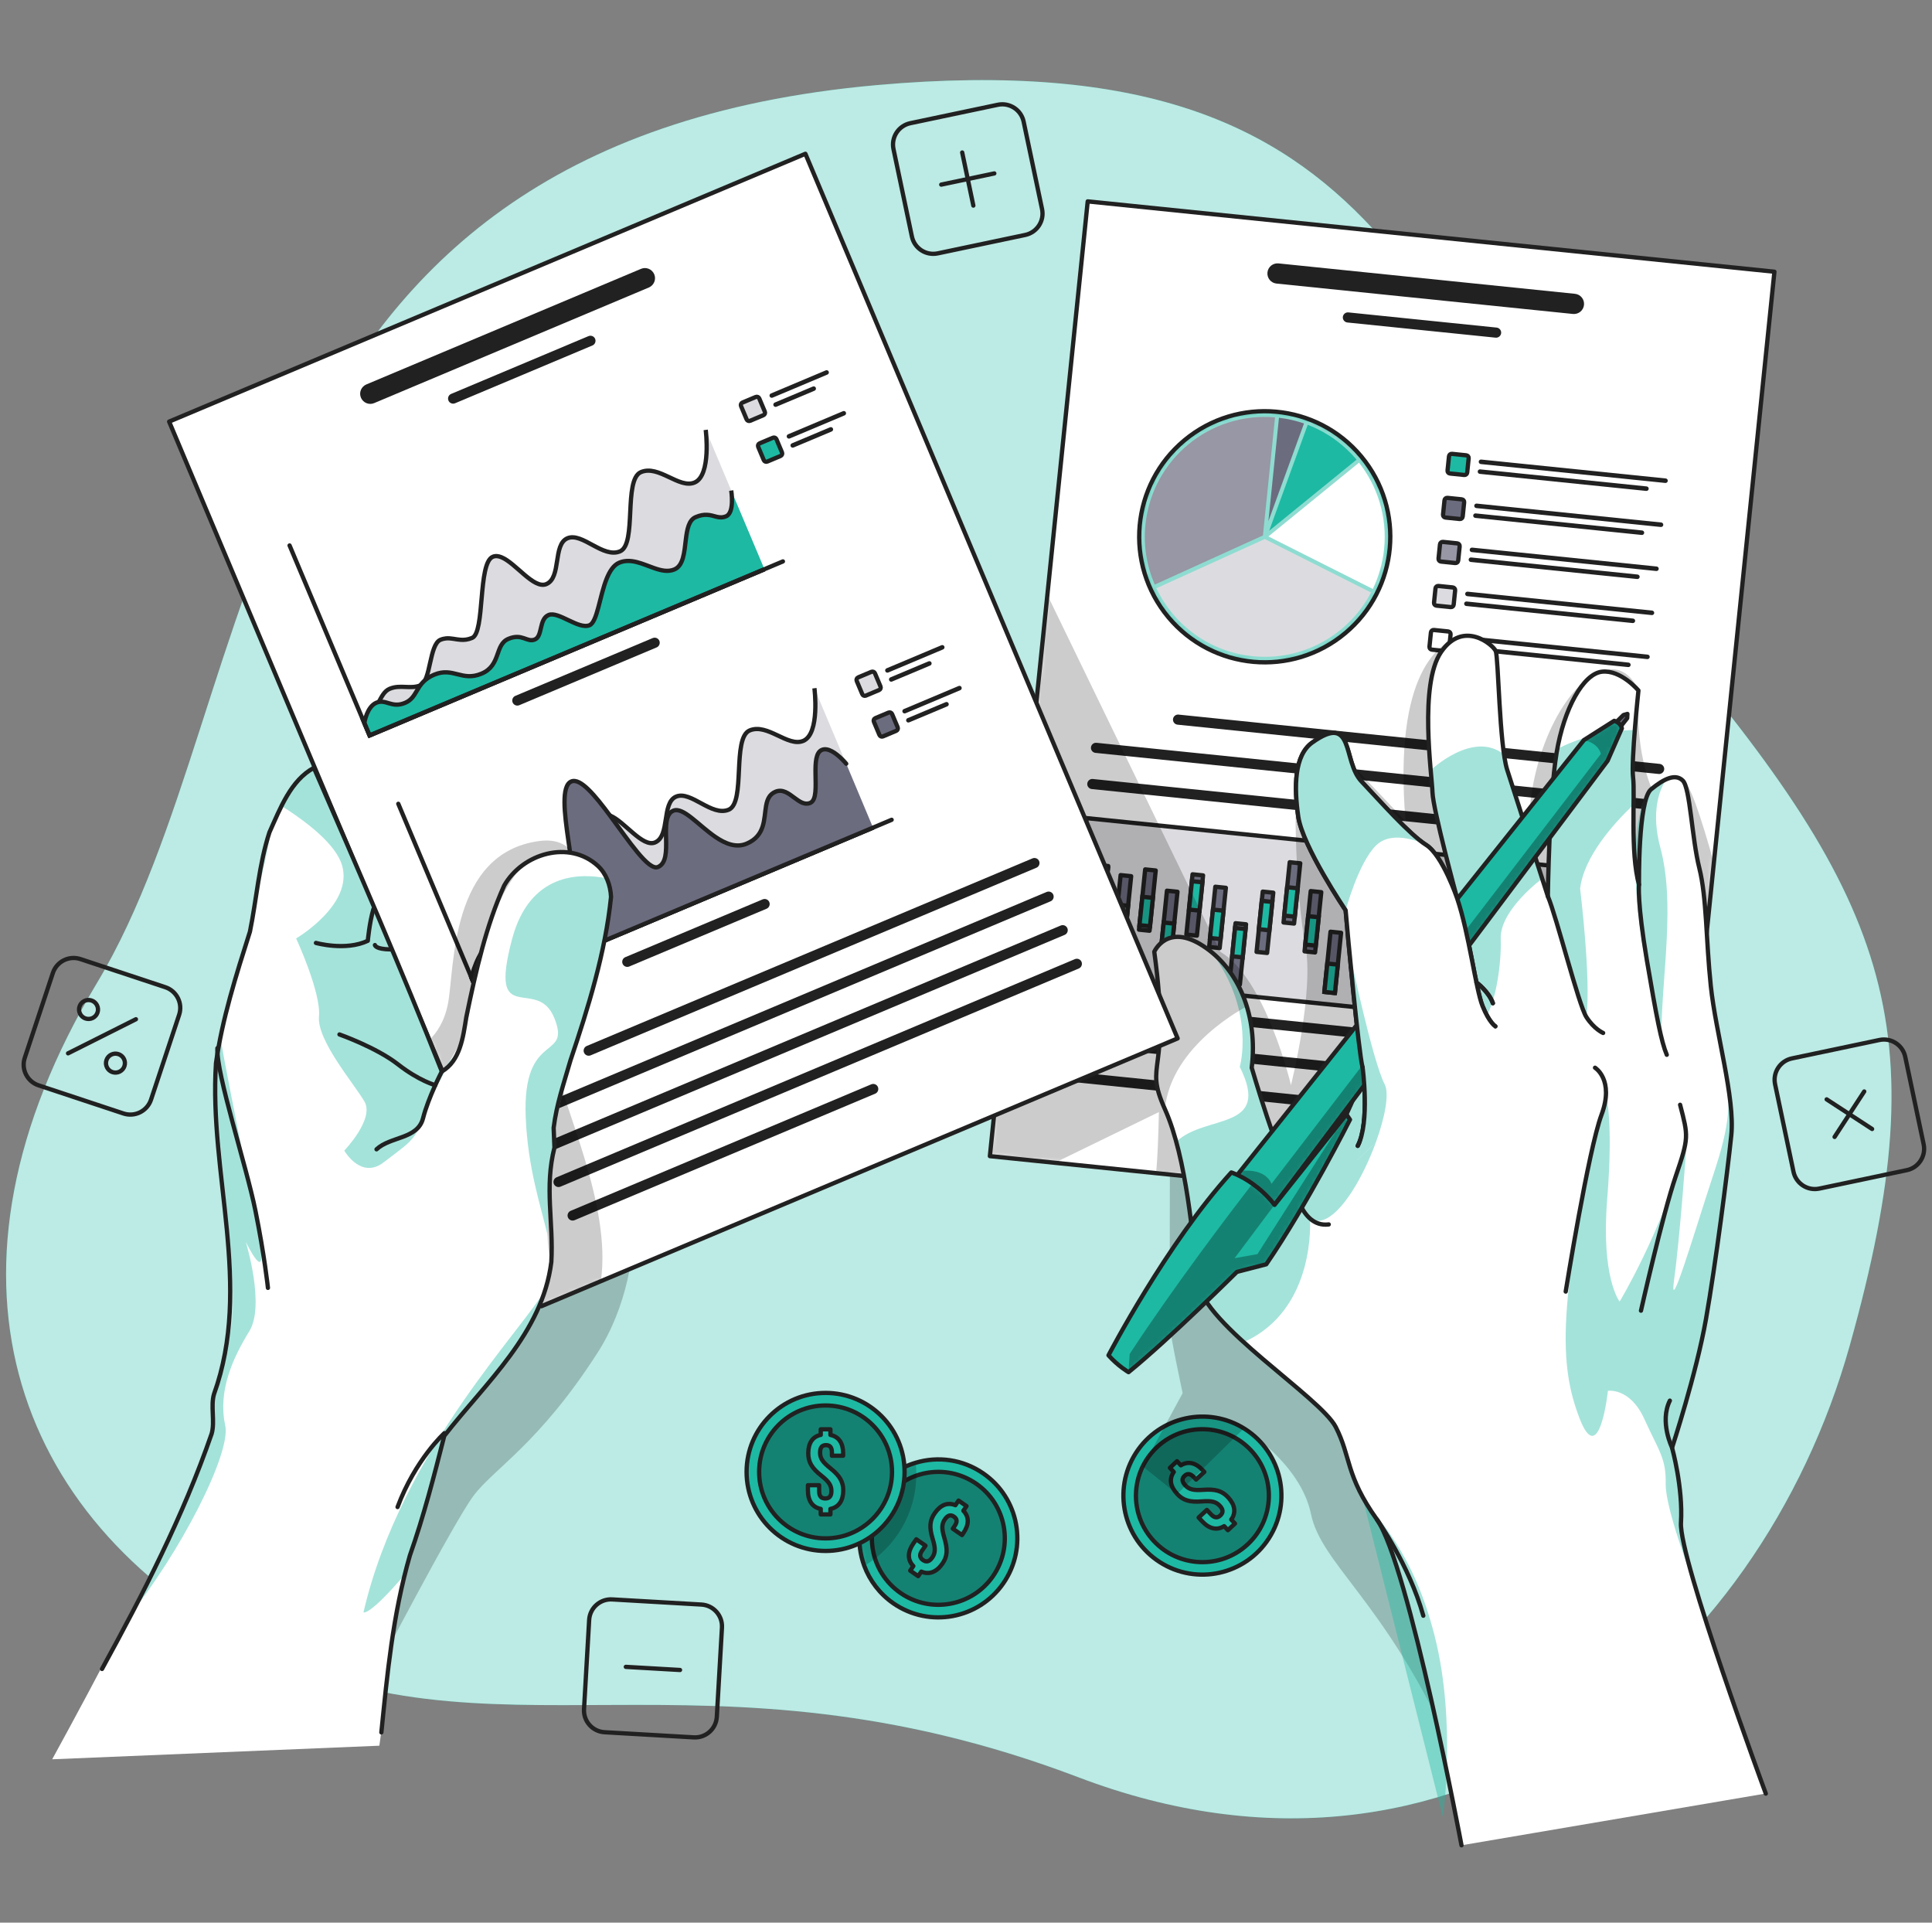 <svg width="400" height="398" viewBox="0 0 400 398" fill="none" xmlns="http://www.w3.org/2000/svg">
<rect x="0" y="0" width="400" height="398" fill="#808080" stroke="none"/>
<path d="M181.585 17.61C291.669 7.803 291.846 69.909 341.448 127.774C391.05 185.638 401.664 211.863 382.965 278.567C364.265 345.262 301.262 397.552 223.314 367.928C145.366 338.304 100.717 366.757 51.55 340.443C2.392 314.129 -15.864 263.302 20.124 203.405C56.111 143.5 45.852 29.697 181.585 17.61Z" fill="#1DB9A3"/>
<path opacity="0.7" d="M181.585 17.61C291.669 7.803 291.846 69.909 341.448 127.774C391.05 185.638 401.664 211.863 382.965 278.567C364.265 345.262 301.262 397.552 223.314 367.928C145.366 338.304 100.717 366.757 51.55 340.443C2.392 314.129 -15.864 263.302 20.124 203.405C56.111 143.5 45.852 29.697 181.585 17.61Z" fill="white"/>
<path d="M206.582 21.69L188.475 25.502C186.034 26.016 184.471 28.412 184.985 30.854L188.798 48.961C189.312 51.402 191.708 52.964 194.149 52.45L212.256 48.638C214.697 48.124 216.26 45.728 215.746 43.287L211.933 25.18C211.419 22.738 209.024 21.176 206.582 21.69Z" stroke="#212121" stroke-width="0.887" stroke-linecap="round" stroke-linejoin="round"/>
<path d="M199.213 31.57L201.52 42.557" stroke="#212121" stroke-width="0.887" stroke-linecap="round" stroke-linejoin="round"/>
<path d="M205.862 35.901L194.875 38.217" stroke="#212121" stroke-width="0.887" stroke-linecap="round" stroke-linejoin="round"/>
<path d="M389.108 215.289L371 219.102C368.559 219.616 366.997 222.011 367.511 224.453L371.323 242.56C371.837 245.001 374.233 246.563 376.674 246.049L394.782 242.237C397.223 241.723 398.785 239.327 398.271 236.886L394.459 218.779C393.945 216.337 391.549 214.775 389.108 215.289Z" stroke="#212121" stroke-width="0.887" stroke-linecap="round" stroke-linejoin="round"/>
<path d="M385.967 225.948L379.834 235.355" stroke="#212121" stroke-width="0.887" stroke-linecap="round" stroke-linejoin="round"/>
<path d="M387.599 233.713L378.191 227.58" stroke="#212121" stroke-width="0.887" stroke-linecap="round" stroke-linejoin="round"/>
<path d="M145.224 332.16L126.75 331.095C124.259 330.951 122.124 332.854 121.98 335.345L120.915 353.818C120.771 356.309 122.674 358.444 125.165 358.588L143.638 359.653C146.129 359.797 148.265 357.894 148.408 355.403L149.473 336.93C149.617 334.439 147.714 332.304 145.224 332.16Z" stroke="#212121" stroke-width="0.887" stroke-linecap="round" stroke-linejoin="round"/>
<path d="M140.79 345.705L129.572 345.058" stroke="#212121" stroke-width="0.887" stroke-linecap="round" stroke-linejoin="round"/>
<path d="M34.222 204.36L16.657 198.541C14.289 197.756 11.733 199.04 10.948 201.408L5.129 218.973C4.345 221.342 5.628 223.898 7.997 224.682L25.562 230.502C27.93 231.286 30.486 230.002 31.271 227.634L37.09 210.069C37.875 207.701 36.591 205.145 34.222 204.36Z" stroke="#212121" stroke-width="0.887" stroke-linecap="round" stroke-linejoin="round"/>
<path d="M28.141 210.993L14.092 218.049" stroke="#212121" stroke-width="0.887" stroke-linecap="round" stroke-linejoin="round"/>
<path d="M20.081 208.091C20.569 209.059 20.179 210.239 19.211 210.727C18.244 211.215 17.064 210.825 16.576 209.857C16.087 208.89 16.478 207.71 17.445 207.222C18.413 206.733 19.593 207.124 20.081 208.091Z" stroke="#212121" stroke-width="0.887" stroke-linecap="round" stroke-linejoin="round"/>
<path d="M25.655 219.194C26.143 220.161 25.753 221.342 24.786 221.83C23.818 222.318 22.638 221.927 22.15 220.96C21.662 219.993 22.052 218.812 23.02 218.324C23.987 217.836 25.167 218.227 25.655 219.194Z" stroke="#212121" stroke-width="0.887" stroke-linecap="round" stroke-linejoin="round"/>
<path d="M207.723 327.76C202.593 335.189 192.404 337.043 184.976 331.914C182.11 329.926 180.077 327.192 178.941 324.157C177.157 319.32 177.672 313.72 180.823 309.159C183.024 305.981 186.148 303.825 189.582 302.804C194.179 301.42 199.327 302.076 203.578 305.014C211.006 310.144 212.861 320.332 207.723 327.76Z" fill="#1DB9A3"/>
<mask id="mask0_39_14242" style="mask-type:luminance" maskUnits="userSpaceOnUse" x="177" y="302" width="34" height="33">
<path d="M207.723 327.76C202.593 335.189 192.404 337.043 184.976 331.914C182.11 329.926 180.077 327.192 178.941 324.157C177.157 319.32 177.672 313.72 180.823 309.159C183.024 305.981 186.148 303.825 189.582 302.804C194.179 301.42 199.327 302.076 203.578 305.014C211.006 310.144 212.861 320.332 207.723 327.76Z" fill="white"/>
</mask>
<g mask="url(#mask0_39_14242)">
<path opacity="0.3" d="M205.593 326.279C201.271 332.526 192.707 334.088 186.45 329.766C180.193 325.444 178.64 316.88 182.962 310.623C187.284 304.375 195.848 302.813 202.105 307.135C208.353 311.457 209.915 320.022 205.593 326.279Z" fill="black"/>
<path d="M205.593 326.279C201.271 332.526 192.707 334.088 186.45 329.766C180.193 325.444 178.64 316.88 182.962 310.623C187.284 304.375 195.848 302.813 202.105 307.135C208.353 311.457 209.915 320.022 205.593 326.279Z" stroke="#212121" stroke-width="0.887" stroke-linecap="round" stroke-linejoin="round"/>
<path d="M197.802 311.59L198.459 310.632L200.11 311.777L199.453 312.735C200.686 314.022 200.651 315.628 199.453 317.368L199.178 317.776L197.27 316.454L197.633 315.921C198.272 315.007 198.139 314.404 197.5 313.96C196.861 313.516 196.249 313.614 195.619 314.528C194.989 315.442 194.909 316.338 195.521 318.362C196.258 320.829 196.134 322.231 195.113 323.696C193.906 325.435 192.379 326.039 190.747 325.338L190.099 326.278L188.448 325.133L189.096 324.193C187.844 322.897 187.889 321.273 189.096 319.524L189.708 318.646L191.616 319.968L190.915 320.98C190.276 321.894 190.454 322.506 191.102 322.95C191.749 323.394 192.379 323.341 193.01 322.427C193.64 321.512 193.737 320.598 193.107 318.593C192.353 316.143 192.495 314.723 193.515 313.259C194.705 311.537 196.187 310.925 197.811 311.59H197.802Z" fill="#1DB9A3" stroke="#212121" stroke-width="0.887" stroke-linecap="round" stroke-linejoin="round"/>
<path opacity="0.2" d="M189.715 305.209C189.715 313.268 185.393 320.314 178.941 324.157C177.157 319.32 177.672 313.72 180.823 309.159C183.024 305.981 186.148 303.825 189.582 302.804C189.671 303.594 189.715 304.393 189.715 305.209Z" fill="black"/>
</g>
<path d="M207.723 327.76C202.593 335.189 192.404 337.043 184.976 331.914C182.11 329.926 180.077 327.192 178.941 324.157C177.157 319.32 177.672 313.72 180.823 309.159C183.024 305.981 186.148 303.825 189.582 302.804C194.179 301.42 199.327 302.076 203.578 305.014C211.006 310.144 212.861 320.332 207.723 327.76Z" stroke="#212121" stroke-width="0.887" stroke-linecap="round" stroke-linejoin="round"/>
<path d="M170.929 321.06C179.962 321.06 187.285 313.736 187.285 304.703C187.285 295.67 179.962 288.347 170.929 288.347C161.895 288.347 154.572 295.67 154.572 304.703C154.572 313.736 161.895 321.06 170.929 321.06Z" fill="#1DB9A3" stroke="#212121" stroke-width="0.887" stroke-linecap="round" stroke-linejoin="round"/>
<path opacity="0.3" d="M170.928 318.459C178.525 318.459 184.684 312.3 184.684 304.703C184.684 297.106 178.525 290.947 170.928 290.947C163.331 290.947 157.172 297.106 157.172 304.703C157.172 312.3 163.331 318.459 170.928 318.459Z" fill="black"/>
<path d="M170.928 318.459C178.525 318.459 184.684 312.3 184.684 304.703C184.684 297.106 178.525 290.947 170.928 290.947C163.331 290.947 157.172 297.106 157.172 304.703C157.172 312.3 163.331 318.459 170.928 318.459Z" stroke="#212121" stroke-width="0.887" stroke-linecap="round" stroke-linejoin="round"/>
<path d="M169.925 297.044V295.881H171.931V297.044C173.67 297.399 174.567 298.739 174.567 300.86V301.348H172.241V300.7C172.241 299.582 171.798 299.156 171.017 299.156C170.236 299.156 169.792 299.582 169.792 300.7C169.792 301.819 170.236 302.6 171.886 303.913C173.892 305.519 174.584 306.744 174.584 308.528C174.584 310.649 173.67 312.007 171.931 312.362V313.498H169.925V312.362C168.159 312.007 167.271 310.64 167.271 308.528V307.454H169.597V308.679C169.597 309.797 170.085 310.197 170.866 310.197C171.647 310.197 172.135 309.797 172.135 308.679C172.135 307.561 171.691 306.762 170.04 305.466C168.035 303.878 167.342 302.635 167.342 300.842C167.342 298.748 168.212 297.408 169.934 297.026L169.925 297.044Z" fill="#1DB9A3" stroke="#212121" stroke-width="0.887" stroke-linecap="round" stroke-linejoin="round"/>
<path d="M262.72 318.428C267.593 310.822 265.378 300.706 257.772 295.832C250.166 290.958 240.05 293.174 235.176 300.779C230.302 308.385 232.517 318.502 240.123 323.376C247.729 328.249 257.846 326.034 262.72 318.428Z" fill="#1DB9A3" stroke="#212121" stroke-width="0.887" stroke-linecap="round" stroke-linejoin="round"/>
<path opacity="0.3" d="M259.028 300.257C264.202 305.821 263.874 314.527 258.31 319.701C252.745 324.876 244.039 324.547 238.865 318.983C233.691 313.418 234.019 304.712 239.583 299.538C245.148 294.364 253.854 294.692 259.028 300.257Z" fill="black"/>
<path d="M259.028 300.257C264.202 305.821 263.874 314.527 258.31 319.701C252.745 324.876 244.039 324.547 238.865 318.983C233.691 313.418 234.019 304.712 239.583 299.538C245.148 294.364 253.854 294.692 259.028 300.257Z" stroke="#212121" stroke-width="0.887" stroke-linecap="round" stroke-linejoin="round"/>
<path d="M243.009 304.703L242.219 303.851L243.692 302.484L244.482 303.336C245.999 302.413 247.561 302.786 249.008 304.339L249.345 304.703L247.641 306.283L247.198 305.812C246.434 304.996 245.822 304.987 245.254 305.52C244.686 306.052 244.642 306.664 245.405 307.481C246.168 308.297 247.02 308.564 249.132 308.404C251.697 308.218 253.037 308.644 254.253 309.948C255.7 311.501 255.948 313.125 254.919 314.563L255.691 315.397L254.218 316.764L253.445 315.93C251.91 316.871 250.33 316.48 248.893 314.927L248.165 314.146L249.869 312.566L250.703 313.463C251.466 314.279 252.096 314.244 252.664 313.711C253.232 313.179 253.321 312.549 252.567 311.732C251.804 310.916 250.934 310.632 248.839 310.809C246.292 311.013 244.934 310.569 243.719 309.265C242.29 307.729 242.015 306.159 243.017 304.712L243.009 304.703Z" fill="#1DB9A3" stroke="#212121" stroke-width="0.887" stroke-linecap="round" stroke-linejoin="round"/>
<path opacity="0.2" d="M242.219 238.576C242.219 238.576 242.148 272.513 242.219 274.493C242.29 276.472 244.855 288.391 244.855 288.391L236.619 303.576L243.71 309.291L257.511 295.721C257.511 295.721 269.261 302.981 271.409 313.365C273.556 323.748 286.345 331.31 299.613 360.064C312.881 388.819 328.013 295.721 328.013 295.721L287.073 244.176L242.21 238.558L242.219 238.576Z" fill="black"/>
<path d="M367.374 56.25L354.833 178.617L347.121 253.894L239.344 242.854L218.373 240.706L204.945 239.33L216.847 123.158L225.198 41.687L367.374 56.25Z" fill="white"/>
<mask id="mask1_39_14242" style="mask-type:luminance" maskUnits="userSpaceOnUse" x="204" y="41" width="164" height="213">
<path d="M367.374 56.25L354.833 178.617L347.121 253.894L239.344 242.854L218.373 240.706L204.945 239.33L216.847 123.158L225.198 41.687L367.374 56.25Z" fill="white"/>
</mask>
<g mask="url(#mask1_39_14242)">
<path d="M326.079 60.821L264.71 54.529C263.556 54.413 262.526 55.247 262.411 56.401C262.296 57.555 263.13 58.584 264.284 58.7L325.653 64.992C326.807 65.107 327.837 64.273 327.952 63.119C328.067 61.966 327.233 60.936 326.079 60.821Z" fill="#212121"/>
<path d="M309.865 67.814L279.175 64.672C278.599 64.61 278.084 65.036 278.022 65.604C277.96 66.181 278.386 66.696 278.953 66.758L309.643 69.9C310.22 69.962 310.734 69.536 310.797 68.968C310.859 68.391 310.433 67.876 309.865 67.814Z" fill="#212121"/>
<path d="M343.623 158.134L244.011 147.928C243.434 147.866 242.92 148.292 242.858 148.86C242.795 149.437 243.221 149.951 243.789 150.014L343.401 160.22C343.978 160.282 344.493 159.856 344.555 159.288C344.617 158.72 344.191 158.196 343.623 158.134Z" fill="#212121"/>
<path d="M342.851 165.633L227.025 153.767C226.448 153.705 225.933 154.131 225.871 154.699C225.809 155.276 226.235 155.791 226.803 155.853L342.629 167.719C343.206 167.781 343.721 167.355 343.783 166.787C343.845 166.21 343.419 165.695 342.851 165.633Z" fill="#212121"/>
<path d="M309.65 169.804L226.261 161.258C225.684 161.196 225.17 161.622 225.108 162.19C225.045 162.767 225.471 163.281 226.039 163.344L309.428 171.89C310.005 171.952 310.52 171.526 310.582 170.958C310.644 170.39 310.218 169.867 309.65 169.804Z" fill="#212121"/>
<path d="M224.955 169.36L221.566 202.432L338.334 214.396L341.723 181.324L224.955 169.36Z" fill="#DCDCE0" stroke="#212121" stroke-width="0.887" stroke-miterlimit="10"/>
<path d="M278.492 131.088C289.522 121.898 291.014 105.507 281.824 94.478C272.634 83.448 256.243 81.956 245.213 91.146C234.184 100.335 232.692 116.727 241.882 127.756C251.071 138.786 267.462 140.278 278.492 131.088Z" fill="#1DB9A3"/>
<mask id="mask2_39_14242" style="mask-type:luminance" maskUnits="userSpaceOnUse" x="235" y="85" width="53" height="53">
<path d="M278.492 131.088C289.522 121.898 291.014 105.507 281.824 94.478C272.634 83.448 256.243 81.956 245.213 91.146C234.184 100.335 232.692 116.727 241.882 127.756C251.071 138.786 267.462 140.278 278.492 131.088Z" fill="white"/>
</mask>
<g mask="url(#mask2_39_14242)">
<path opacity="0.5" d="M278.492 131.088C289.522 121.898 291.014 105.507 281.824 94.478C272.634 83.448 256.243 81.956 245.213 91.146C234.184 100.335 232.692 116.727 241.882 127.756C251.071 138.786 267.462 140.278 278.492 131.088Z" fill="white"/>
</g>
<path d="M278.492 131.088C289.522 121.898 291.014 105.507 281.824 94.478C272.634 83.448 256.243 81.956 245.213 91.146C234.184 100.335 232.692 116.727 241.882 127.756C251.071 138.786 267.462 140.278 278.492 131.088Z" stroke="#212121" stroke-width="0.887" stroke-miterlimit="10"/>
<path d="M262.605 111.044L284.225 121.924C285.449 119.395 286.257 116.617 286.559 113.662C287.242 106.988 285.21 100.66 281.367 95.779L262.605 111.052V111.044Z" fill="white"/>
<path d="M262.756 109.881L280.861 95.149C278.189 91.98 274.737 89.469 270.752 87.942L267.486 96.906L262.765 109.881H262.756Z" fill="#1DB9A3"/>
<path d="M264.798 86.478L262.605 107.902L269.98 87.658C268.33 87.09 266.599 86.691 264.806 86.478H264.798Z" fill="#6C6C7F"/>
<path d="M261.477 110.857L263.98 86.398C250.507 85.235 238.535 95.095 237.151 108.594C236.698 112.996 237.435 117.238 239.077 121.019L261.468 110.848L261.477 110.857Z" fill="#9797A5"/>
<path d="M259.33 135.831C269.732 136.896 279.281 131.376 283.852 122.652L261.851 111.585L239.424 121.773C243.027 129.352 250.375 134.917 259.33 135.831Z" fill="#DCDCE0"/>
<path d="M303.572 94.254L300.615 93.951C300.308 93.919 300.033 94.143 300.002 94.45L299.699 97.408C299.667 97.715 299.891 97.989 300.198 98.021L303.155 98.324C303.463 98.355 303.737 98.132 303.769 97.825L304.072 94.867C304.103 94.56 303.88 94.285 303.572 94.254Z" fill="#1DB9A3" stroke="#212121" stroke-width="0.887" stroke-miterlimit="10"/>
<path d="M344.78 99.977L306.574 96.063C306.317 96.036 306.13 95.805 306.157 95.548C306.183 95.291 306.414 95.104 306.672 95.131L344.878 99.045C345.135 99.071 345.322 99.302 345.295 99.559C345.268 99.817 345.038 100.003 344.78 99.977Z" fill="#212121"/>
<path d="M340.831 101.627L306.361 98.095C306.104 98.068 305.917 97.838 305.944 97.58C305.971 97.323 306.201 97.137 306.459 97.163L340.929 100.695C341.186 100.722 341.373 100.953 341.346 101.21C341.319 101.467 341.088 101.654 340.831 101.627Z" fill="#212121"/>
<path d="M302.639 103.368L299.681 103.065C299.374 103.033 299.099 103.257 299.068 103.564L298.765 106.522C298.734 106.829 298.957 107.103 299.264 107.135L302.222 107.438C302.529 107.469 302.804 107.246 302.835 106.939L303.138 103.981C303.169 103.674 302.946 103.399 302.639 103.368Z" fill="#6C6C7F" stroke="#212121" stroke-width="0.887" stroke-linecap="round" stroke-linejoin="round"/>
<path d="M343.849 109.091L305.642 105.178C305.385 105.151 305.199 104.92 305.225 104.663C305.252 104.405 305.483 104.219 305.74 104.246L343.946 108.16C344.204 108.186 344.39 108.417 344.363 108.674C344.337 108.932 344.106 109.118 343.849 109.091Z" fill="#212121"/>
<path d="M339.898 110.742L305.427 107.21C305.17 107.183 304.984 106.953 305.01 106.695C305.037 106.438 305.268 106.252 305.525 106.278L339.995 109.81C340.253 109.837 340.439 110.068 340.412 110.325C340.386 110.582 340.155 110.769 339.898 110.742Z" fill="#212121"/>
<path d="M301.707 112.482L298.75 112.179C298.442 112.147 298.168 112.371 298.136 112.678L297.833 115.635C297.802 115.943 298.025 116.217 298.333 116.249L301.29 116.552C301.597 116.583 301.872 116.36 301.903 116.052L302.206 113.095C302.238 112.788 302.014 112.513 301.707 112.482Z" fill="#9797A5" stroke="#212121" stroke-width="0.887" stroke-linecap="round" stroke-linejoin="round"/>
<path d="M342.907 118.205L304.701 114.292C304.444 114.265 304.257 114.034 304.284 113.777C304.31 113.519 304.541 113.333 304.799 113.36L343.005 117.274C343.262 117.3 343.449 117.531 343.422 117.788C343.395 118.046 343.165 118.232 342.907 118.205Z" fill="#212121"/>
<path d="M338.958 119.865L304.488 116.333C304.231 116.306 304.044 116.075 304.071 115.818C304.098 115.561 304.328 115.374 304.586 115.401L339.056 118.933C339.313 118.96 339.499 119.191 339.473 119.448C339.446 119.705 339.215 119.892 338.958 119.865Z" fill="#212121"/>
<path d="M300.772 121.605L297.814 121.302C297.507 121.27 297.232 121.494 297.201 121.801L296.898 124.758C296.866 125.066 297.09 125.34 297.397 125.372L300.355 125.675C300.662 125.706 300.936 125.483 300.968 125.175L301.271 122.218C301.302 121.911 301.079 121.636 300.772 121.605Z" fill="#DCDCE0" stroke="#212121" stroke-width="0.887" stroke-miterlimit="10"/>
<path d="M341.974 127.329L303.767 123.415C303.51 123.388 303.324 123.158 303.35 122.9C303.377 122.643 303.608 122.457 303.865 122.483L342.071 126.397C342.329 126.424 342.515 126.654 342.488 126.912C342.462 127.169 342.231 127.356 341.974 127.329Z" fill="#212121"/>
<path d="M338.024 128.98L303.554 125.448C303.297 125.421 303.111 125.19 303.137 124.933C303.164 124.675 303.395 124.489 303.652 124.516L338.122 128.048C338.379 128.075 338.566 128.305 338.539 128.563C338.513 128.82 338.282 129.006 338.024 128.98Z" fill="#212121"/>
<path d="M299.83 130.718L296.873 130.415C296.565 130.383 296.291 130.607 296.259 130.914L295.956 133.872C295.925 134.179 296.148 134.453 296.456 134.485L299.413 134.788C299.72 134.819 299.995 134.596 300.026 134.289L300.329 131.331C300.361 131.024 300.137 130.749 299.83 130.718Z" fill="white" stroke="#212121" stroke-width="0.887" stroke-linecap="round" stroke-linejoin="round"/>
<path d="M341.042 136.444L302.836 132.53C302.578 132.503 302.392 132.272 302.419 132.015C302.445 131.758 302.676 131.571 302.933 131.598L341.14 135.512C341.397 135.538 341.583 135.769 341.557 136.027C341.53 136.284 341.299 136.47 341.042 136.444Z" fill="#212121"/>
<path d="M337.091 138.094L302.621 134.562C302.363 134.535 302.177 134.305 302.204 134.047C302.23 133.79 302.461 133.604 302.718 133.63L337.188 137.162C337.446 137.189 337.632 137.42 337.606 137.677C337.579 137.935 337.348 138.121 337.091 138.094Z" fill="#212121"/>
<path d="M324.046 203.242L326.227 203.466L327.505 190.991L325.324 190.767L324.046 203.242Z" fill="#6C6C7F" stroke="#212121" stroke-width="0.887" stroke-linecap="round" stroke-linejoin="round"/>
<path d="M324.235 201.347L326.416 201.57L327.018 195.699L324.837 195.476L324.235 201.347Z" fill="#1DB9A3" stroke="#212121" stroke-width="0.887" stroke-miterlimit="10"/>
<path d="M329.278 200.582L331.459 200.806L332.737 188.331L330.556 188.108L329.278 200.582Z" fill="#6C6C7F" stroke="#212121" stroke-width="0.887" stroke-linecap="round" stroke-linejoin="round"/>
<path d="M330.199 191.415L329.598 197.286L331.778 197.51L332.38 191.639L330.199 191.415Z" fill="#1DB9A3" stroke="#212121" stroke-width="0.887" stroke-miterlimit="10"/>
<path d="M333.948 203.477L336.129 203.7L337.407 191.225L335.226 191.002L333.948 203.477Z" fill="#6C6C7F" stroke="#212121" stroke-width="0.887" stroke-linecap="round" stroke-linejoin="round"/>
<path d="M334.419 198.795L336.6 199.019L337.201 193.147L335.02 192.924L334.419 198.795Z" fill="#1DB9A3" stroke="#212121" stroke-width="0.887" stroke-miterlimit="10"/>
<path d="M319.386 200.267L321.566 200.49L322.845 188.016L320.664 187.792L319.386 200.267Z" fill="#6C6C7F" stroke="#212121" stroke-width="0.887" stroke-linecap="round" stroke-linejoin="round"/>
<path d="M319.575 198.38L321.756 198.604L322.357 192.733L320.177 192.509L319.575 198.38Z" fill="#1DB9A3" stroke="#212121" stroke-width="0.887" stroke-miterlimit="10"/>
<path d="M314.101 203.441L316.281 203.664L317.559 191.189L315.379 190.966L314.101 203.441Z" fill="#6C6C7F" stroke="#212121" stroke-width="0.887" stroke-linecap="round" stroke-linejoin="round"/>
<path d="M314.241 202.05L316.422 202.273L317.023 196.402L314.843 196.179L314.241 202.05Z" fill="#1DB9A3" stroke="#212121" stroke-width="0.887" stroke-miterlimit="10"/>
<path d="M309.519 199.726L311.699 199.949L312.977 187.475L310.797 187.251L309.519 199.726Z" fill="#6C6C7F" stroke="#212121" stroke-width="0.887" stroke-linecap="round" stroke-linejoin="round"/>
<path d="M309.558 199.264L311.738 199.488L312.34 193.617L310.159 193.393L309.558 199.264Z" fill="#1DB9A3" stroke="#212121" stroke-width="0.887" stroke-miterlimit="10"/>
<path d="M303.937 205.758L306.117 205.981L307.395 193.506L305.215 193.283L303.937 205.758Z" fill="#6C6C7F" stroke="#212121" stroke-width="0.887" stroke-linecap="round" stroke-linejoin="round"/>
<path d="M303.976 205.286L306.156 205.51L306.758 199.638L304.577 199.415L303.976 205.286Z" fill="#1DB9A3" stroke="#212121" stroke-width="0.887" stroke-miterlimit="10"/>
<path d="M299.831 197.372L302.012 197.596L303.29 185.121L301.109 184.897L299.831 197.372Z" fill="#6C6C7F" stroke="#212121" stroke-width="0.887" stroke-linecap="round" stroke-linejoin="round"/>
<path d="M300.03 195.496L302.211 195.719L302.812 189.848L300.632 189.625L300.03 195.496Z" fill="#1DB9A3" stroke="#212121" stroke-width="0.887" stroke-miterlimit="10"/>
<path d="M294.985 196.155L297.166 196.378L298.444 183.904L296.263 183.68L294.985 196.155Z" fill="#6C6C7F" stroke="#212121" stroke-width="0.887" stroke-linecap="round" stroke-linejoin="round"/>
<path d="M295.474 191.456L297.654 191.679L298.256 185.808L296.075 185.585L295.474 191.456Z" fill="#1DB9A3" stroke="#212121" stroke-width="0.887" stroke-miterlimit="10"/>
<path d="M289.278 203.476L291.459 203.7L292.737 191.225L290.556 191.001L289.278 203.476Z" fill="#6C6C7F" stroke="#212121" stroke-width="0.887" stroke-linecap="round" stroke-linejoin="round"/>
<path d="M289.819 198.309L292 198.532L292.602 192.661L290.421 192.437L289.819 198.309Z" fill="#1DB9A3" stroke="#212121" stroke-width="0.887" stroke-miterlimit="10"/>
<path d="M284.925 197.489L287.105 197.713L288.384 185.238L286.203 185.015L284.925 197.489Z" fill="#6C6C7F" stroke="#212121" stroke-width="0.887" stroke-linecap="round" stroke-linejoin="round"/>
<path d="M285.165 195.143L287.346 195.366L287.947 189.495L285.767 189.272L285.165 195.143Z" fill="#1DB9A3" stroke="#212121" stroke-width="0.887" stroke-miterlimit="10"/>
<path d="M279.679 200.248L281.859 200.472L283.138 187.997L280.957 187.773L279.679 200.248Z" fill="#6C6C7F" stroke="#212121" stroke-width="0.887" stroke-linecap="round" stroke-linejoin="round"/>
<path d="M279.886 198.363L282.066 198.586L282.668 192.715L280.487 192.491L279.886 198.363Z" fill="#1DB9A3" stroke="#212121" stroke-width="0.887" stroke-miterlimit="10"/>
<path d="M274.194 205.351L276.375 205.575L277.653 193.1L275.472 192.876L274.194 205.351Z" fill="#6C6C7F" stroke="#212121" stroke-width="0.887" stroke-linecap="round" stroke-linejoin="round"/>
<path d="M274.2 205.34L276.381 205.563L276.982 199.692L274.802 199.469L274.2 205.34Z" fill="#1DB9A3" stroke="#212121" stroke-width="0.887" stroke-miterlimit="10"/>
<path d="M270.095 196.939L272.275 197.163L273.554 184.688L271.373 184.464L270.095 196.939Z" fill="#6C6C7F" stroke="#212121" stroke-width="0.887" stroke-linecap="round" stroke-linejoin="round"/>
<path d="M270.243 195.531L272.424 195.754L273.025 189.883L270.845 189.66L270.243 195.531Z" fill="#1DB9A3" stroke="#212121" stroke-width="0.887" stroke-miterlimit="10"/>
<path d="M265.743 190.962L267.924 191.186L269.202 178.711L267.021 178.487L265.743 190.962Z" fill="#6C6C7F" stroke="#212121" stroke-width="0.887" stroke-linecap="round" stroke-linejoin="round"/>
<path d="M265.89 189.535L268.07 189.759L268.672 183.887L266.491 183.664L265.89 189.535Z" fill="#1DB9A3" stroke="#212121" stroke-width="0.887" stroke-miterlimit="10"/>
<path d="M260.159 197.048L262.34 197.271L263.618 184.796L261.437 184.573L260.159 197.048Z" fill="#6C6C7F" stroke="#212121" stroke-width="0.887" stroke-linecap="round" stroke-linejoin="round"/>
<path d="M260.634 192.357L262.814 192.581L263.416 186.71L261.235 186.486L260.634 192.357Z" fill="#1DB9A3" stroke="#212121" stroke-width="0.887" stroke-miterlimit="10"/>
<path d="M254.522 203.593L256.703 203.817L257.981 191.342L255.801 191.119L254.522 203.593Z" fill="#6C6C7F" stroke="#212121" stroke-width="0.887" stroke-linecap="round" stroke-linejoin="round"/>
<path d="M255.103 197.965L257.283 198.189L257.885 192.318L255.704 192.094L255.103 197.965Z" fill="#1DB9A3" stroke="#212121" stroke-width="0.887" stroke-miterlimit="10"/>
<path d="M250.343 196.038L252.523 196.261L253.802 183.787L251.621 183.563L250.343 196.038Z" fill="#6C6C7F" stroke="#212121" stroke-width="0.887" stroke-linecap="round" stroke-linejoin="round"/>
<path d="M250.524 194.169L252.705 194.393L253.307 188.522L251.126 188.298L250.524 194.169Z" fill="#1DB9A3" stroke="#212121" stroke-width="0.887" stroke-miterlimit="10"/>
<path d="M245.624 193.468L247.805 193.691L249.083 181.216L246.902 180.993L245.624 193.468Z" fill="#6C6C7F" stroke="#212121" stroke-width="0.887" stroke-linecap="round" stroke-linejoin="round"/>
<path d="M246.175 188.292L248.355 188.515L248.957 182.644L246.776 182.421L246.175 188.292Z" fill="#1DB9A3" stroke="#212121" stroke-width="0.887" stroke-miterlimit="10"/>
<path d="M240.327 196.859L242.508 197.082L243.786 184.607L241.605 184.384L240.327 196.859Z" fill="#6C6C7F" stroke="#212121" stroke-width="0.887" stroke-linecap="round" stroke-linejoin="round"/>
<path d="M240.333 196.847L242.514 197.071L243.115 191.2L240.935 190.976L240.333 196.847Z" fill="#1DB9A3" stroke="#212121" stroke-width="0.887" stroke-miterlimit="10"/>
<path d="M235.819 192.449L238 192.673L239.278 180.198L237.097 179.975L235.819 192.449Z" fill="#6C6C7F" stroke="#212121" stroke-width="0.887" stroke-linecap="round" stroke-linejoin="round"/>
<path d="M235.915 191.519L238.096 191.743L238.697 185.872L236.517 185.648L235.915 191.519Z" fill="#1DB9A3" stroke="#212121" stroke-width="0.887" stroke-miterlimit="10"/>
<path d="M230.735 193.631L232.916 193.854L234.194 181.379L232.013 181.156L230.735 193.631Z" fill="#6C6C7F" stroke="#212121" stroke-width="0.887" stroke-linecap="round" stroke-linejoin="round"/>
<path d="M230.784 193.16L232.965 193.384L233.566 187.512L231.386 187.289L230.784 193.16Z" fill="#1DB9A3" stroke="#212121" stroke-width="0.887" stroke-miterlimit="10"/>
<path d="M225.985 191.53L228.166 191.754L229.444 179.279L227.263 179.055L225.985 191.53Z" fill="#6C6C7F" stroke="#212121" stroke-width="0.887" stroke-linecap="round" stroke-linejoin="round"/>
<path d="M226.616 185.425L228.797 185.648L229.398 179.777L227.218 179.553L226.616 185.425Z" fill="#1DB9A3" stroke="#212121" stroke-width="0.887" stroke-miterlimit="10"/>
<path d="M337.432 218.536L237.82 208.33C237.243 208.268 236.728 208.694 236.666 209.262C236.604 209.839 237.03 210.354 237.598 210.416L337.21 220.622C337.787 220.684 338.301 220.258 338.364 219.69C338.426 219.122 338 218.598 337.432 218.536Z" fill="#212121"/>
<path d="M336.668 226.036L220.841 214.17C220.265 214.108 219.75 214.534 219.688 215.102C219.626 215.679 220.052 216.193 220.62 216.255L336.446 228.121C337.023 228.183 337.537 227.757 337.599 227.189C337.662 226.612 337.236 226.098 336.668 226.036Z" fill="#212121"/>
<path d="M287.244 228.557L220.07 221.67C219.493 221.607 218.978 222.033 218.916 222.601C218.854 223.178 219.28 223.693 219.848 223.755L287.022 230.642C287.599 230.704 288.114 230.278 288.176 229.71C288.238 229.142 287.812 228.619 287.244 228.557Z" fill="#212121"/>
<path opacity="0.2" d="M348.417 161.577C344.982 161.302 343.793 166.778 343.793 166.778C343.793 166.778 338.362 159.66 339.222 142.922C339.222 142.922 336.569 135.503 329.46 139.985C322.36 144.466 314.985 160.264 316.742 177.472L302.924 131.598C298.149 132.609 288.449 139.026 291.005 170.008L275.927 154.069C275.927 154.069 271.844 152.755 269.537 156.368C267.229 159.989 268.33 185.85 270.238 195.524C272.155 205.206 267.283 224.633 267.283 224.633C267.283 224.633 262.082 202.623 252.674 197.05L216.847 123.158L204.945 239.33L218.373 240.706L239.939 230.207C239.815 235.061 239.699 239.525 239.344 242.853L347.121 253.894L354.833 178.617C352.215 169.236 349.713 161.675 348.417 161.577Z" fill="black"/>
</g>
<path d="M367.374 56.25L354.833 178.617L347.121 253.894L239.344 242.854L218.373 240.706L204.945 239.33L216.847 123.158L225.198 41.687L367.374 56.25Z" stroke="#212121" stroke-width="0.887" stroke-linecap="round" stroke-linejoin="round"/>
<path d="M365.599 371.273L302.588 381.994C302.588 381.994 291.618 323.73 285.078 314.554C278.537 305.368 279.735 301.596 276.558 295.411C274.641 291.674 265.029 284.708 257.485 277.829H257.477C256.82 277.235 256.181 276.64 255.569 276.046C255.302 275.806 255.054 275.549 254.805 275.309C253.802 274.315 252.871 273.348 252.045 272.398C251.743 272.061 251.459 271.724 251.193 271.386C249.622 269.443 248.513 267.623 248.14 265.981C248.114 265.893 248.096 265.804 248.087 265.706C248.06 265.591 248.043 265.484 248.034 265.378C247.865 264.002 247.688 262.432 247.51 260.728C247.475 260.39 247.439 260.035 247.395 259.68C247.377 259.538 247.359 259.405 247.342 259.254C247.191 257.834 247.022 256.326 246.827 254.772C246.632 253.148 246.419 251.462 246.17 249.767C246.09 249.181 246.01 248.596 245.913 248.001C245.913 247.992 245.913 247.983 245.904 247.983C245.806 247.326 245.7 246.67 245.593 246.004L245.3 244.3C245.283 244.203 245.256 244.114 245.247 244.034C245.123 243.368 244.999 242.72 244.874 242.064C244.848 241.993 244.839 241.922 244.83 241.842C244.706 241.265 244.59 240.697 244.457 240.12C244.182 238.833 243.871 237.573 243.534 236.348C242.869 233.908 242.088 231.627 241.182 229.603C236.638 219.459 242.549 223.125 238.99 197.024C238.99 197.024 241.608 190.971 249.072 195.808C249.649 196.18 250.199 196.589 250.741 197.024H250.749C252.249 198.231 253.581 199.659 254.717 201.266C256.199 203.351 257.352 205.739 258.142 208.33C259.323 212.191 259.704 216.513 259.154 221.021C259.154 221.021 264.763 240.244 267.718 244.62C270.682 248.995 282.894 223.861 282.104 220.933C281.945 220.347 281.723 218.918 281.474 216.957C281.421 216.522 281.368 216.06 281.306 215.572C281.252 215.084 281.19 214.578 281.137 214.055C281.102 213.806 281.075 213.54 281.039 213.282C281.031 213.176 281.022 213.069 281.004 212.972C280.897 211.969 280.773 210.904 280.658 209.803C280.631 209.493 280.596 209.2 280.56 208.898C280.507 208.375 280.454 207.833 280.4 207.301C280.383 207.221 280.383 207.132 280.374 207.034C280.338 206.733 280.303 206.422 280.276 206.103C280.205 205.481 280.143 204.851 280.081 204.221C280.019 203.68 279.974 203.138 279.921 202.597C279.815 201.576 279.717 200.556 279.619 199.571C279.548 198.834 279.477 198.106 279.415 197.396C279.398 197.237 279.38 197.077 279.371 196.926C278.998 193.021 278.705 189.808 278.599 188.442C278.599 188.442 269.715 175.289 268.801 169.094C267.887 162.891 267.967 156.377 271.685 153.723C280.489 147.457 277.916 157.557 281.856 161.737C285.796 165.935 291.84 172.769 295.266 174.907C298.425 176.913 301.248 184.705 301.647 185.841C301.194 184.137 296.677 167.381 296.579 164.009C296.464 160.45 293.748 141.68 298.363 134.944C302.969 128.217 309.111 133.435 309.679 134.766C310.247 136.097 310.415 154.282 312.039 159.35C313.672 164.408 320.462 185.504 320.462 185.504C320.462 185.504 320.746 164.985 322.281 155.8C323.808 146.623 327.801 139.434 331.706 139.026C335.611 138.618 339.223 142.922 339.223 142.922C339.223 142.922 337.679 157.566 338.123 160.947C338.558 164.32 337.484 176.54 339.339 183.108C339.339 183.108 339.126 165.615 341.841 163.379C344.566 161.142 346.891 160.069 348.418 161.577C349.935 163.086 350.272 173.443 351.826 179.673C353.388 185.912 353.183 194.37 354.204 204.088C355.225 213.806 359.245 227.296 358.446 235.008C357.647 242.703 355.189 261.846 353.21 273.073C351.231 284.308 346.181 299.679 346.181 299.679C346.181 299.679 348.48 307.889 348.036 315.21C347.583 322.532 365.599 371.273 365.599 371.273Z" fill="white"/>
<path opacity="0.4" d="M312.048 159.341C313.255 163.086 317.284 175.617 319.298 181.874C319.298 181.874 310.486 188.353 310.708 194.361C310.938 200.37 309.092 212.519 305.143 212.173C301.194 211.836 301.549 186.56 300.253 182.318C301.052 184.137 301.575 185.628 301.682 185.921C301.389 184.83 296.685 167.444 296.588 164C296.561 163.193 296.401 161.577 296.215 159.492V159.447C296.215 159.447 304.974 151.07 311.4 156.199C311.595 157.486 311.799 158.56 312.048 159.332V159.341Z" fill="#1DB9A3"/>
<path opacity="0.4" d="M338.211 166.565C334.111 170.452 327.925 177.33 327.144 183.96C327.144 183.96 329.433 202.464 328.457 210.54L320.461 185.504C320.461 185.504 320.745 164.985 322.28 155.8C322.316 155.551 322.369 155.294 322.413 155.036C326.336 153.031 331.714 151.238 338.468 151.114C338.157 155.072 337.909 159.314 338.122 160.938C338.255 162.039 338.246 164.08 338.22 166.565H338.211Z" fill="#1DB9A3"/>
<path opacity="0.4" d="M341.841 163.379C341.841 163.379 341.823 163.406 341.814 163.406C341.717 163.477 341.477 163.663 341.131 163.956C341.353 163.548 341.583 163.157 341.832 162.802L341.85 163.379H341.841Z" fill="#1DB9A3"/>
<path opacity="0.4" d="M343.926 214.561C343.926 214.561 338.655 194.787 338.566 178.866C338.53 172.973 339.205 167.604 341.113 163.974C341.335 163.557 341.565 163.166 341.814 162.811L341.832 163.388C342.959 162.465 344.006 161.737 344.973 161.311C343.491 163.619 341.787 168.136 343.758 175.476C346.846 186.977 344.157 201.018 343.917 214.569L343.926 214.561Z" fill="#1DB9A3"/>
<path opacity="0.4" d="M271.216 252.243C271.216 252.243 272.636 271.084 257.486 277.838C256.83 277.244 256.199 276.649 255.578 276.054C255.312 275.806 255.063 275.557 254.815 275.318C253.812 274.324 252.88 273.356 252.055 272.407C251.753 272.061 251.469 271.723 251.203 271.395C249.632 269.451 248.523 267.632 248.15 265.99C248.123 265.902 248.106 265.804 248.097 265.715C248.07 265.6 248.052 265.493 248.043 265.387C247.875 264.011 247.697 262.44 247.52 260.736C247.484 260.399 247.449 260.044 247.404 259.689C247.387 259.547 247.369 259.414 247.36 259.263C247.2 257.843 247.032 256.334 246.845 254.781C246.65 253.157 246.437 251.471 246.189 249.776C246.1 249.19 246.02 248.595 245.931 248.01V247.992C245.834 247.335 245.727 246.67 245.621 246.013C245.523 245.445 245.425 244.877 245.328 244.3C245.31 244.211 245.292 244.123 245.274 244.034C245.15 243.377 245.026 242.72 244.893 242.064C244.875 241.993 244.857 241.913 244.848 241.842C244.733 241.265 244.609 240.688 244.485 240.12C244.192 238.833 243.89 237.573 243.553 236.348C249.543 230.579 263.37 234.2 256.679 220.844C256.679 220.844 260.051 209.413 250.759 197.015C257.114 202.144 260.371 211.143 259.164 221.021C259.164 221.021 264.773 240.235 267.728 244.62C270.692 248.995 282.904 223.861 282.105 220.932C281.954 220.356 281.732 218.918 281.484 216.956C281.431 216.522 281.377 216.06 281.315 215.572C281.253 215.084 281.2 214.578 281.138 214.054C281.102 213.806 281.076 213.549 281.049 213.291C281.04 213.185 281.031 213.078 281.014 212.981C280.907 211.969 280.792 210.913 280.667 209.803C280.641 209.502 280.605 209.2 280.57 208.898C280.517 208.374 280.463 207.842 280.41 207.301C280.401 207.221 280.392 207.132 280.384 207.034C280.357 206.733 280.313 206.422 280.286 206.094C280.215 205.472 280.162 204.842 280.091 204.212C280.037 203.671 279.984 203.129 279.931 202.588C279.833 201.567 279.727 200.547 279.638 199.562C279.567 198.825 279.496 198.088 279.425 197.396C279.407 197.236 279.398 197.077 279.381 196.917C279.629 198.08 284.129 219.504 286.694 224.491C289.329 229.63 278.138 256.672 271.225 252.234L271.216 252.243Z" fill="#1DB9A3"/>
<path opacity="0.4" d="M353.21 273.073C351.231 284.308 346.19 299.68 346.19 299.68C346.19 299.68 348.489 307.889 348.036 315.211C347.912 317.181 349.136 322.151 350.965 328.363C350.432 326.997 344.779 312.335 344.868 307.223C344.974 301.854 343.448 300.372 340.457 293.778C337.475 287.175 332.904 287.912 332.904 287.912C332.904 287.912 331.147 304.366 327.011 293.556C322.885 282.737 322.086 270.171 332.496 226.506C332.496 226.506 334.067 231.982 332.753 248.25C331.431 264.526 335.327 269.443 335.327 269.443C335.327 269.443 343.741 255.589 349.163 237.174C349.163 237.174 347.823 256.157 346.616 264.81C345.418 273.454 350.885 254.79 354.701 243.253C358.286 232.435 358.42 228.317 357.053 220.613C358.065 226.045 358.828 231.219 358.437 234.999C357.639 242.703 355.171 261.837 353.192 273.064L353.21 273.073Z" fill="#1DB9A3"/>
<path opacity="0.4" d="M282.008 309.664C285.079 314.545 292.596 320.997 297.077 338.844C301.559 356.692 298.737 376.225 298.737 376.225L282.008 309.655V309.664Z" fill="#1DB9A3"/>
<path opacity="0.2" d="M258.142 208.33C258.142 208.33 242.425 216.291 241.182 229.603C236.638 219.459 242.549 223.125 238.99 197.024C238.99 197.024 241.608 190.971 249.072 195.808C249.649 196.181 250.199 196.589 250.741 197.024H250.749C252.249 198.231 253.581 199.659 254.717 201.266L258.142 208.33Z" fill="black"/>
<path d="M302.587 381.994C302.587 381.994 291.626 323.73 285.077 314.554C278.536 305.377 279.734 301.596 276.557 295.411C273.38 289.225 249.107 274.173 248.033 265.378C246.959 256.592 245.725 239.747 241.181 229.603C236.638 219.45 242.548 223.125 238.98 197.024C238.98 197.024 241.616 190.98 249.071 195.808C256.526 200.645 260.458 210.318 259.153 221.03C259.153 221.03 264.762 240.244 267.717 244.62C270.682 249.004 282.885 223.861 282.095 220.924C281.305 217.986 278.962 192.994 278.598 188.442C278.598 188.442 269.714 175.28 268.8 169.094C267.886 162.9 267.966 156.377 271.684 153.732C280.488 147.466 277.915 157.566 281.855 161.755C285.796 165.944 291.839 172.777 295.265 174.925C298.691 177.073 301.69 185.992 301.69 185.992C301.69 185.992 296.685 167.586 296.579 164.027C296.472 160.468 293.747 141.698 298.362 134.97C302.977 128.243 309.119 133.462 309.678 134.784C310.237 136.106 310.423 154.3 312.047 159.359C313.672 164.426 320.461 185.522 320.461 185.522C320.461 185.522 320.754 165.003 322.28 155.817C323.816 146.632 327.809 139.443 331.705 139.044C335.61 138.636 339.222 142.94 339.222 142.94C339.222 142.94 337.678 157.584 338.113 160.965C338.548 164.346 337.483 176.558 339.338 183.125C339.338 183.125 339.116 165.633 341.84 163.397C344.565 161.16 346.89 160.086 348.408 161.595C349.934 163.104 350.263 173.461 351.825 179.691C353.378 185.921 353.183 194.388 354.203 204.106C355.224 213.824 359.244 227.314 358.445 235.017C357.647 242.72 355.179 261.855 353.2 273.09C351.221 284.326 346.18 299.697 346.18 299.697C346.18 299.697 348.479 307.906 348.026 315.228C347.574 322.55 365.59 371.291 365.59 371.291" stroke="#212121" stroke-width="0.887" stroke-linecap="round" stroke-linejoin="round"/>
<path d="M320.453 185.504C322.29 189.817 326.825 208.028 328.449 210.549C330.074 213.069 331.911 213.833 331.911 213.833" stroke="#212121" stroke-width="0.887" stroke-linecap="round" stroke-linejoin="round"/>
<path d="M339.337 183.108C339.337 183.108 338.947 186.835 340.961 198.737C342.976 210.638 343.961 215.697 345.088 218.35" stroke="#212121" stroke-width="0.887" stroke-linecap="round" stroke-linejoin="round"/>
<path d="M301.691 185.975C304.159 193.225 305.543 204.78 306.945 208.259C308.348 211.738 309.599 212.457 309.599 212.457" stroke="#212121" stroke-width="0.887" stroke-linecap="round" stroke-linejoin="round"/>
<path d="M305.676 203.369C305.676 203.369 308.258 205.286 309.084 207.673" stroke="#212121" stroke-width="0.887" stroke-linecap="round" stroke-linejoin="round"/>
<path d="M267.727 244.62C267.727 244.62 269.076 254.231 275.102 253.468" stroke="#212121" stroke-width="0.887" stroke-linecap="round" stroke-linejoin="round"/>
<path d="M282.104 220.924C282.104 220.924 283.666 232.346 281.102 237.2" stroke="#212121" stroke-width="0.887" stroke-linecap="round" stroke-linejoin="round"/>
<path d="M330.233 221.03C330.233 221.03 334.279 223.506 331.573 230.775C328.866 238.043 324.162 267.366 324.162 267.366" stroke="#212121" stroke-width="0.887" stroke-linecap="round" stroke-linejoin="round"/>
<path d="M347.849 228.698C349.544 235.265 349.695 235.434 346.944 243.501C344.184 251.569 339.746 271.324 339.746 271.324" stroke="#212121" stroke-width="0.887" stroke-linecap="round" stroke-linejoin="round"/>
<path d="M346.188 299.679C346.188 299.679 343.544 294.337 345.727 289.944" stroke="#212121" stroke-width="0.887" stroke-linecap="round" stroke-linejoin="round"/>
<path d="M285.076 314.554C285.076 314.554 291.768 323.952 294.679 334.469" stroke="#212121" stroke-width="0.887" stroke-linecap="round" stroke-linejoin="round"/>
<path d="M334.314 149.809L336.125 148.016L336.941 147.786L336.888 148.673L335.229 150.794L334.314 149.809Z" fill="#6C6C7F" stroke="#212121" stroke-width="0.887" stroke-linecap="round" stroke-linejoin="round"/>
<path d="M335.779 150.794L332.841 157.477L253.677 263.026L244.855 257.408L256.828 242.392L327.933 153.199L334.208 149.215C334.208 149.215 335.548 149.561 335.788 150.794H335.779Z" fill="#1DB9A3"/>
<mask id="mask3_39_14242" style="mask-type:luminance" maskUnits="userSpaceOnUse" x="244" y="149" width="92" height="115">
<path d="M335.779 150.795L332.841 157.477L253.677 263.026L244.855 257.409L256.828 242.392L327.933 153.2L334.208 149.215C334.208 149.215 335.548 149.561 335.788 150.795H335.779Z" fill="white"/>
</mask>
<g mask="url(#mask3_39_14242)">
<path opacity="0.3" d="M335.779 150.795L332.841 157.477L253.677 263.026L244.855 257.409L256.828 242.392C262.33 241.824 263.244 245.073 263.244 245.073L331.448 156.057C330.782 153.661 327.933 153.2 327.933 153.2L334.208 149.215C334.208 149.215 335.548 149.561 335.788 150.795H335.779Z" fill="black"/>
</g>
<path d="M335.779 150.794L332.841 157.477L253.677 263.026L244.855 257.408L256.828 242.392L327.933 153.199L334.208 149.215C334.208 149.215 335.548 149.561 335.788 150.794H335.779Z" stroke="#212121" stroke-width="0.887" stroke-linecap="round" stroke-linejoin="round"/>
<path d="M279.494 231.778C279.494 231.778 270.664 249.314 262.162 261.721L256.091 263.292C256.091 263.292 242.158 277.137 233.655 284.051C233.655 284.051 231.472 282.782 229.502 280.563C229.502 280.563 241.572 257.382 254.929 242.711C254.929 242.711 256.872 243.306 259.313 245.037C260.759 246.066 262.392 247.486 263.883 249.421L278.766 230.695L279.503 231.778H279.494Z" fill="#1DB9A3"/>
<mask id="mask4_39_14242" style="mask-type:luminance" maskUnits="userSpaceOnUse" x="229" y="230" width="51" height="55">
<path d="M279.494 231.778C279.494 231.778 270.664 249.314 262.162 261.721L256.091 263.292C256.091 263.292 242.158 277.137 233.655 284.051C233.655 284.051 231.472 282.782 229.502 280.563C229.502 280.563 241.572 257.382 254.929 242.711C254.929 242.711 256.872 243.306 259.313 245.037C260.759 246.066 262.392 247.486 263.883 249.421L278.766 230.695L279.503 231.778H279.494Z" fill="white"/>
</mask>
<g mask="url(#mask4_39_14242)">
<path opacity="0.3" d="M279.495 231.778C279.495 231.778 270.665 249.314 262.162 261.721L256.092 263.292C256.092 263.292 242.158 277.137 233.656 284.051L233.887 280.288C243.108 266.203 254.823 250.841 259.305 245.037C260.751 246.066 262.384 247.486 263.875 249.421L255.604 260.461L260.343 259.609L278.758 230.695L279.495 231.778Z" fill="black"/>
</g>
<path d="M279.494 231.778C279.494 231.778 270.664 249.314 262.162 261.721L256.091 263.292C256.091 263.292 242.158 277.137 233.655 284.051C233.655 284.051 231.472 282.782 229.502 280.563C229.502 280.563 241.572 257.382 254.929 242.711C254.929 242.711 256.872 243.306 259.313 245.037C260.759 246.066 262.392 247.486 263.883 249.421L278.766 230.695L279.503 231.778H279.494Z" stroke="#212121" stroke-width="0.887" stroke-linecap="round" stroke-linejoin="round"/>
<path d="M309.6 212.457L284.874 236.437L280.925 240.271C283.632 233.313 282.318 222.565 282.15 221.252V221.234C282.141 221.163 282.132 221.119 282.132 221.119C282.132 221.057 282.132 220.977 282.114 220.932C281.963 220.356 281.741 218.918 281.493 216.956C281.44 216.522 281.386 216.06 281.324 215.572C281.262 215.084 281.209 214.578 281.147 214.054C281.111 213.806 281.085 213.549 281.058 213.291C281.049 213.185 281.04 213.078 281.023 212.981C280.916 211.978 280.792 210.913 280.676 209.803C280.65 209.502 280.614 209.2 280.579 208.898C280.526 208.374 280.472 207.842 280.419 207.301C280.41 207.221 280.401 207.132 280.392 207.034C280.366 206.733 280.321 206.422 280.295 206.094C280.224 205.472 280.171 204.842 280.1 204.212C280.046 203.671 279.993 203.129 279.94 202.588C279.842 201.567 279.736 200.547 279.647 199.562C279.567 198.825 279.496 198.097 279.434 197.396C279.416 197.236 279.407 197.077 279.39 196.917C279.017 193.012 278.724 189.808 278.617 188.433C278.617 188.433 269.743 175.28 268.82 169.085C267.905 162.891 267.985 156.368 271.704 153.723C280.508 147.448 277.925 157.548 281.866 161.737C285.806 165.935 291.859 172.76 295.276 174.907C298.692 177.064 301.701 185.974 301.701 185.974C304.159 193.225 305.553 204.771 306.955 208.259C308.357 211.738 309.609 212.457 309.609 212.457H309.6Z" fill="white"/>
<path d="M305.676 203.369C305.676 203.369 308.258 205.286 309.084 207.673" stroke="#212121" stroke-width="0.887" stroke-linecap="round" stroke-linejoin="round"/>
<path opacity="0.4" d="M281.857 161.737C285.78 165.926 291.806 172.715 295.231 174.89C294.752 174.65 288.442 171.57 284.919 174.996C281.253 178.564 278.6 188.442 278.6 188.442C278.6 188.442 269.725 175.289 268.802 169.094C267.888 162.9 267.968 156.377 271.686 153.732C280.49 147.457 277.908 157.557 281.848 161.746L281.857 161.737Z" fill="#1DB9A3"/>
<path opacity="0.4" d="M284.866 236.437L280.916 240.271C283.623 233.313 282.31 222.565 282.141 221.252V221.234C282.141 221.11 282.123 221.012 282.105 220.932C281.955 220.356 281.733 218.918 281.484 216.956C281.431 216.522 281.378 216.06 281.316 215.572C281.253 215.084 281.2 214.578 281.138 214.054C281.103 213.806 281.076 213.549 281.049 213.291C281.04 213.185 281.032 213.078 281.014 212.981C280.907 211.969 280.792 210.913 280.668 209.803C280.641 209.502 280.606 209.2 280.57 208.898C280.517 208.374 280.464 207.842 280.41 207.301C280.401 207.221 280.393 207.132 280.384 207.034C280.357 206.733 280.313 206.422 280.286 206.094C280.215 205.472 280.162 204.842 280.091 204.212C280.038 203.671 279.984 203.129 279.931 202.588C279.833 201.567 279.727 200.547 279.638 199.562C279.567 198.825 279.496 198.088 279.425 197.396C279.407 197.236 279.399 197.077 279.381 196.917C279.629 198.08 284.129 219.504 286.694 224.491C287.661 226.382 286.765 231.245 284.874 236.428L284.866 236.437Z" fill="#1DB9A3"/>
<path d="M309.598 212.457C309.598 212.457 308.346 211.738 306.944 208.259C305.542 204.78 304.149 193.225 301.69 185.974C301.69 185.974 298.682 177.055 295.265 174.907C291.848 172.759 285.804 165.926 281.855 161.737C277.915 157.548 280.488 147.448 271.684 153.714C267.966 156.359 267.895 162.882 268.8 169.076C269.714 175.271 278.598 188.424 278.598 188.424C278.962 192.985 281.305 217.977 282.095 220.906" stroke="#212121" stroke-width="0.887" stroke-linecap="round" stroke-linejoin="round"/>
<path d="M282.104 220.923C282.104 220.923 283.666 232.345 281.102 237.2" stroke="#212121" stroke-width="0.887" stroke-linecap="round" stroke-linejoin="round"/>
<path opacity="0.2" d="M130.307 234.902C130.307 234.902 135.925 260.985 123.757 279.968C111.59 298.943 102.227 304.01 98.011 309.673C93.796 315.335 77.315 346.992 77.315 346.992L58.057 289.953L77.315 219.388L130.316 234.911L130.307 234.902Z" fill="black"/>
<path d="M243.817 214.96L124.397 265.218L112.087 270.401L88.888 215.279L35.018 87.277L166.748 31.835L243.817 214.96Z" fill="white"/>
<mask id="mask5_39_14242" style="mask-type:luminance" maskUnits="userSpaceOnUse" x="35" y="31" width="209" height="240">
<path d="M243.817 214.96L124.397 265.218L112.087 270.401L88.888 215.279L35.018 87.277L166.748 31.835L243.817 214.96Z" fill="white"/>
</mask>
<g mask="url(#mask5_39_14242)">
<path d="M132.71 55.656L75.849 79.582C74.784 80.035 74.278 81.26 74.73 82.325C75.183 83.39 76.408 83.896 77.473 83.443L134.334 59.516C135.399 59.064 135.905 57.839 135.452 56.774C135 55.709 133.775 55.203 132.71 55.656Z" fill="#212121"/>
<path d="M121.839 69.581L93.404 81.544C92.871 81.766 92.623 82.387 92.845 82.92C93.067 83.452 93.688 83.701 94.22 83.479L122.656 71.515C123.188 71.293 123.437 70.672 123.215 70.14C122.993 69.607 122.372 69.359 121.839 69.581Z" fill="#212121"/>
<path d="M168.618 142.47C168.618 142.47 169.817 151.886 166.311 153.368C163.107 154.717 158.892 149.658 155.208 151.211C151.525 152.765 154.427 166.112 150.878 167.612C147.328 169.103 143.05 163.619 139.988 164.905C136.926 166.192 138.781 173.061 135.622 174.393C133.012 175.493 129.285 170.026 126.303 168.828C125.673 168.571 125.078 168.509 124.528 168.739C121.404 170.053 122.957 184.404 120.259 185.531C119.363 185.912 118.582 185.974 117.863 185.921C116.798 185.85 115.857 185.531 114.819 185.637C114.455 185.673 114.082 185.761 113.683 185.93C111.384 186.897 111.695 194.45 109.592 195.337C107.488 196.225 105.411 195.124 103.166 196.074C100.921 197.024 100.956 200.946 97.602 202.357L99.022 205.721L180.768 171.322" fill="#DCDCE0"/>
<path d="M168.618 142.47C168.618 142.47 169.817 151.886 166.311 153.368C163.107 154.717 158.892 149.658 155.208 151.211C151.525 152.765 154.427 166.112 150.878 167.612C147.328 169.103 143.05 163.619 139.988 164.905C136.926 166.192 138.781 173.061 135.622 174.393C133.012 175.493 129.285 170.026 126.303 168.828C125.673 168.571 125.078 168.509 124.528 168.739C121.404 170.053 122.957 184.404 120.259 185.531C119.363 185.912 118.582 185.974 117.863 185.921C116.798 185.85 115.857 185.531 114.819 185.637C114.455 185.673 114.082 185.761 113.683 185.93C111.384 186.897 111.695 194.45 109.592 195.337C107.488 196.225 105.411 195.124 103.166 196.074C100.921 197.024 100.956 200.946 97.602 202.357L99.022 205.721L180.768 171.322" stroke="#212121" stroke-width="0.887" stroke-miterlimit="10"/>
<path d="M82.463 166.396L99.015 205.721L184.604 169.707" stroke="#212121" stroke-width="0.887" stroke-linecap="round" stroke-linejoin="round"/>
<path d="M175.196 158.098C175.196 158.098 174.797 157.601 174.184 157.016C173.128 155.995 171.451 154.699 170.173 155.232C168.921 155.755 168.815 157.832 168.842 160.042C168.868 162.74 169.108 165.633 167.75 166.21C166.596 166.698 165.567 165.961 164.502 165.172C163.286 164.266 162.043 163.272 160.543 163.902C158.023 164.967 158.786 168.251 157.899 171.065C157.446 172.502 156.559 173.816 154.58 174.65C152.396 175.564 150.187 174.668 148.11 173.248C144.595 170.852 141.436 166.964 139.395 167.825C136.138 169.192 139.732 178.005 136.226 179.478C134.274 180.303 130.227 174.135 126.295 168.837C123.189 164.639 120.154 160.992 118.281 161.773C114.057 163.547 121.015 184.608 117.944 185.903C117.917 185.912 117.882 185.93 117.846 185.939C116.568 186.445 115.628 186.125 114.802 185.655C113.693 185.025 112.797 184.137 111.572 184.652C109.309 185.602 110.64 193.855 108.146 194.911C105.652 195.959 104.161 194.441 101.357 195.621C98.987 196.615 97.576 202.366 97.576 202.366L98.996 205.73L180.743 171.331" fill="#6C6C7F"/>
<path d="M175.196 158.098C175.196 158.098 174.797 157.601 174.184 157.016C173.128 155.995 171.451 154.699 170.173 155.232C168.921 155.755 168.815 157.832 168.842 160.042C168.868 162.74 169.108 165.633 167.75 166.21C166.596 166.698 165.567 165.961 164.502 165.172C163.286 164.266 162.043 163.272 160.543 163.902C158.023 164.967 158.786 168.251 157.899 171.065C157.446 172.502 156.559 173.816 154.58 174.65C152.396 175.564 150.187 174.668 148.11 173.248C144.595 170.852 141.436 166.964 139.395 167.825C136.138 169.192 139.732 178.005 136.226 179.478C134.274 180.303 130.227 174.135 126.295 168.837C123.189 164.639 120.154 160.992 118.281 161.773C114.057 163.547 121.015 184.608 117.944 185.903C117.917 185.912 117.882 185.93 117.846 185.939C116.568 186.445 115.628 186.125 114.802 185.655C113.693 185.025 112.797 184.137 111.572 184.652C109.309 185.602 110.64 193.855 108.146 194.911C105.652 195.959 104.161 194.441 101.357 195.621C98.987 196.615 97.576 202.366 97.576 202.366L98.996 205.73L180.743 171.331" stroke="#212121" stroke-width="0.887" stroke-linecap="round" stroke-linejoin="round"/>
<path d="M157.9 186.179L129.464 198.142C128.932 198.364 128.683 198.985 128.905 199.517C129.127 200.05 129.748 200.298 130.281 200.077L158.716 188.113C159.249 187.891 159.497 187.27 159.275 186.738C159.053 186.205 158.432 185.957 157.9 186.179Z" fill="#212121"/>
<path d="M180.414 139.076L177.674 140.229C177.389 140.349 177.255 140.677 177.375 140.962L178.528 143.702C178.648 143.987 178.976 144.12 179.26 144.001L182.001 142.847C182.285 142.728 182.419 142.4 182.299 142.115L181.146 139.375C181.026 139.09 180.699 138.957 180.414 139.076Z" fill="#DCDCE0" stroke="#212121" stroke-width="0.887" stroke-miterlimit="10"/>
<path d="M195.27 134.429L183.91 139.213C183.671 139.31 183.395 139.204 183.298 138.964C183.2 138.725 183.307 138.449 183.546 138.352L194.906 133.568C195.146 133.471 195.421 133.577 195.518 133.817C195.616 134.056 195.51 134.332 195.27 134.429Z" fill="#212121"/>
<path d="M192.6 137.766L184.701 141.085C184.462 141.183 184.186 141.076 184.089 140.837C183.991 140.597 184.098 140.322 184.337 140.224L192.236 136.905C192.476 136.808 192.751 136.914 192.848 137.154C192.946 137.393 192.839 137.668 192.6 137.766Z" fill="#212121"/>
<path d="M183.965 147.517L181.224 148.67C180.94 148.79 180.806 149.118 180.926 149.403L182.079 152.143C182.199 152.428 182.526 152.561 182.811 152.441L185.551 151.288C185.836 151.169 185.97 150.841 185.85 150.556L184.697 147.816C184.577 147.531 184.249 147.398 183.965 147.517Z" fill="#6C6C7F" stroke="#212121" stroke-width="0.887" stroke-linecap="round" stroke-linejoin="round"/>
<path d="M198.829 142.87L187.469 147.653C187.229 147.751 186.954 147.644 186.856 147.405C186.759 147.165 186.865 146.89 187.105 146.792L198.465 142.009C198.704 141.911 198.979 142.018 199.077 142.257C199.175 142.497 199.068 142.772 198.829 142.87Z" fill="#212121"/>
<path d="M196.149 146.215L188.25 149.534C188.01 149.632 187.735 149.526 187.638 149.286C187.54 149.046 187.646 148.771 187.886 148.674L195.785 145.354C196.024 145.257 196.3 145.363 196.397 145.603C196.495 145.843 196.388 146.118 196.149 146.215Z" fill="#212121"/>
<path d="M213.764 177.694L121.474 216.531C120.942 216.753 120.693 217.374 120.915 217.907C121.137 218.439 121.758 218.688 122.291 218.466L214.581 179.629C215.113 179.407 215.362 178.786 215.14 178.254C214.918 177.721 214.297 177.473 213.764 177.694Z" fill="#212121"/>
<path d="M216.696 184.643L109.38 229.808C108.848 230.03 108.599 230.651 108.821 231.183C109.043 231.716 109.664 231.964 110.197 231.742L217.512 186.578C218.045 186.356 218.293 185.735 218.071 185.202C217.849 184.67 217.228 184.422 216.696 184.643Z" fill="#212121"/>
<path d="M219.614 191.592L112.298 236.756C111.766 236.978 111.517 237.6 111.739 238.132C111.961 238.665 112.582 238.913 113.115 238.691L220.43 193.527C220.963 193.305 221.211 192.684 220.989 192.151C220.767 191.619 220.146 191.37 219.614 191.592Z" fill="#212121"/>
<path d="M222.543 198.55L115.228 243.715C114.696 243.937 114.447 244.558 114.669 245.09C114.891 245.623 115.512 245.871 116.045 245.649L223.36 200.485C223.892 200.263 224.141 199.642 223.919 199.109C223.697 198.577 223.076 198.328 222.543 198.55Z" fill="#212121"/>
<path d="M180.388 224.465L118.148 250.655C117.616 250.877 117.367 251.498 117.589 252.03C117.811 252.563 118.432 252.811 118.965 252.589L181.204 226.4C181.737 226.178 181.985 225.557 181.763 225.024C181.541 224.492 180.92 224.243 180.388 224.465Z" fill="#212121"/>
<path d="M146.113 88.99C146.113 88.99 147.312 98.406 143.806 99.888C140.602 101.237 136.387 96.179 132.703 97.732C129.02 99.285 131.922 112.633 128.373 114.133C124.823 115.624 120.545 110.139 117.483 111.426C114.421 112.713 116.276 119.582 113.117 120.913C110.507 122.013 106.78 116.547 103.798 115.348C103.168 115.091 102.573 115.029 102.023 115.26C98.899 116.573 100.452 130.924 97.754 132.051C96.858 132.433 96.077 132.495 95.358 132.441C94.293 132.37 93.352 132.051 92.314 132.157C91.95 132.193 91.577 132.282 91.178 132.45C88.879 133.418 89.19 140.97 87.087 141.858C84.983 142.745 82.906 141.645 80.661 142.594C78.416 143.544 78.451 147.467 75.106 148.878L76.525 152.241L158.272 117.842" fill="#DCDCE0"/>
<path d="M146.113 88.99C146.113 88.99 147.312 98.406 143.806 99.888C140.602 101.237 136.387 96.179 132.703 97.732C129.02 99.285 131.922 112.633 128.373 114.133C124.823 115.624 120.545 110.139 117.483 111.426C114.421 112.713 116.276 119.582 113.117 120.913C110.507 122.013 106.78 116.547 103.798 115.348C103.168 115.091 102.573 115.029 102.023 115.26C98.899 116.573 100.452 130.924 97.754 132.051C96.858 132.433 96.077 132.495 95.358 132.441C94.293 132.37 93.352 132.051 92.314 132.157C91.95 132.193 91.577 132.282 91.178 132.45C88.879 133.418 89.19 140.97 87.087 141.858C84.983 142.745 82.906 141.645 80.661 142.594C78.416 143.544 78.451 147.467 75.106 148.878L76.525 152.241L158.272 117.842" stroke="#212121" stroke-width="0.887" stroke-miterlimit="10"/>
<path d="M151.394 101.548C151.394 101.548 152.139 106.11 150.338 106.873C148.838 107.503 147.915 106.624 146.335 106.571C145.705 106.544 144.968 106.651 144.045 107.041C142.599 107.645 142.253 109.597 141.995 111.701C141.676 114.283 141.516 117.079 139.626 117.878C138.303 118.437 136.874 118.108 135.401 117.594C133.058 116.777 130.582 115.481 128.204 116.484C127.05 116.972 126.242 118.224 125.612 119.777C124.13 123.442 123.669 128.749 122.062 129.424C119.781 130.382 115.601 126.46 113.578 127.312C111.554 128.164 112.38 131.687 110.738 132.379C109.096 133.071 108.155 131.03 105.262 132.246C102.369 133.462 103.78 137.74 99.698 139.452C95.615 141.165 93.831 138.015 89.882 139.674C85.933 141.334 86.651 144.325 83.874 145.496C81.096 146.668 79.915 144.635 77.927 145.47C75.993 146.286 75.469 149.454 75.434 149.659L76.525 152.25L158.272 117.851" fill="#1DB9A3"/>
<path d="M151.394 101.548C151.394 101.548 152.139 106.11 150.338 106.873C148.838 107.503 147.915 106.624 146.335 106.571C145.705 106.544 144.968 106.651 144.045 107.041C142.599 107.645 142.253 109.597 141.995 111.701C141.676 114.283 141.516 117.079 139.626 117.878C138.303 118.437 136.874 118.108 135.401 117.594C133.058 116.777 130.582 115.481 128.204 116.484C127.05 116.972 126.242 118.224 125.612 119.777C124.13 123.442 123.669 128.749 122.062 129.424C119.781 130.382 115.601 126.46 113.578 127.312C111.554 128.164 112.38 131.687 110.738 132.379C109.096 133.071 108.155 131.03 105.262 132.246C102.369 133.462 103.78 137.74 99.698 139.452C95.615 141.165 93.831 138.015 89.882 139.674C85.933 141.334 86.651 144.325 83.874 145.496C81.096 146.668 79.915 144.635 77.927 145.47C75.993 146.286 75.469 149.454 75.434 149.659L76.525 152.25L158.272 117.851" stroke="#212121" stroke-width="0.887" stroke-miterlimit="10"/>
<path d="M59.953 112.917L76.505 152.241L162.094 116.218" stroke="#212121" stroke-width="0.887" stroke-linecap="round" stroke-linejoin="round"/>
<path d="M135.134 132.086L106.699 144.049C106.166 144.271 105.918 144.892 106.14 145.425C106.362 145.957 106.983 146.206 107.515 145.984L135.95 134.021C136.483 133.799 136.731 133.178 136.51 132.645C136.288 132.113 135.666 131.864 135.134 132.086Z" fill="#212121"/>
<path d="M156.465 82.181L153.724 83.334C153.44 83.454 153.306 83.782 153.426 84.067L154.579 86.807C154.699 87.092 155.026 87.225 155.311 87.106L158.051 85.952C158.336 85.833 158.47 85.505 158.35 85.22L157.197 82.48C157.077 82.195 156.749 82.062 156.465 82.181Z" fill="#DCDCE0" stroke="#212121" stroke-width="0.887" stroke-miterlimit="10"/>
<path d="M171.327 77.532L159.967 82.316C159.727 82.413 159.452 82.307 159.354 82.067C159.257 81.828 159.363 81.552 159.603 81.455L170.963 76.671C171.202 76.574 171.478 76.68 171.575 76.92C171.673 77.159 171.566 77.434 171.327 77.532Z" fill="#212121"/>
<path d="M168.654 80.878L160.756 84.197C160.516 84.295 160.241 84.189 160.143 83.949C160.046 83.709 160.152 83.434 160.392 83.337L168.291 80.017C168.53 79.92 168.805 80.026 168.903 80.266C169.001 80.505 168.894 80.781 168.654 80.878Z" fill="#212121"/>
<path d="M160.019 90.621L157.279 91.774C156.994 91.894 156.861 92.222 156.981 92.507L158.134 95.247C158.253 95.532 158.581 95.665 158.866 95.545L161.606 94.392C161.891 94.273 162.024 93.945 161.905 93.66L160.752 90.92C160.632 90.635 160.304 90.501 160.019 90.621Z" fill="#1DB9A3" stroke="#212121" stroke-width="0.887" stroke-miterlimit="10"/>
<path d="M174.885 85.981L163.525 90.764C163.286 90.862 163.011 90.756 162.913 90.516C162.815 90.276 162.922 90.001 163.162 89.904L174.521 85.12C174.761 85.022 175.036 85.129 175.134 85.368C175.231 85.608 175.125 85.883 174.885 85.981Z" fill="#212121"/>
<path d="M172.205 89.318L164.307 92.637C164.067 92.735 163.792 92.628 163.694 92.388C163.597 92.149 163.703 91.874 163.943 91.776L171.841 88.457C172.081 88.359 172.356 88.466 172.454 88.705C172.551 88.945 172.445 89.22 172.205 89.318Z" fill="#212121"/>
<path opacity="0.2" d="M124.395 265.219L112.086 270.401L88.887 215.28C90.342 213.895 92.046 211.525 92.765 207.674C94.15 200.29 93.173 176.55 111.66 174.1C130.137 171.651 114.553 213.221 115.405 221.146C116.186 228.361 126.72 249.332 124.395 265.219Z" fill="black"/>
</g>
<path d="M243.817 214.96L124.397 265.218L112.087 270.401L88.888 215.279L35.018 87.277L166.748 31.835L243.817 214.96Z" stroke="#212121" stroke-width="0.887" stroke-linecap="round" stroke-linejoin="round"/>
<path d="M116.959 224.146C119.027 217.063 127.121 194.317 126.065 184.262C125.967 183.357 125.772 182.54 125.497 181.812C122.657 174.304 111.048 175.032 106.584 181.253C101.685 188.096 97.692 200.414 97.346 207.905C97.159 212.049 95.384 215.848 93.831 218.43C93.831 218.448 93.831 218.457 93.814 218.466C92.562 220.542 91.462 221.803 91.462 221.803L64.97 158.951C64.97 158.951 60.692 162.412 58.039 166.69C56.965 168.402 56.166 170.266 56.006 172.077C55.465 178.262 48.454 203.698 45.534 214.436C45.481 214.667 45.41 214.88 45.357 215.093C42.552 225.406 49.954 263.71 47.842 274.839C45.721 285.959 44.407 285.72 44.105 293.618C43.883 299.387 35.63 316.924 26.382 334.931C21.084 345.252 15.448 355.716 10.807 364.191L78.54 361.378C79.711 353.151 80.918 344.462 82.019 336.058C82.471 332.597 83.208 329.038 84.042 325.665C85.533 319.622 87.361 314.164 88.462 310.969C90.192 305.981 91.994 296.68 91.994 296.68C99.875 288.338 110.205 275.238 113.196 266.355C113.196 266.337 113.214 266.31 113.214 266.292C113.968 264.047 114.243 262.077 113.888 260.533C113.587 259.255 113.427 257.595 113.356 255.687C113.356 255.687 113.356 255.681 113.356 255.669C113.01 246.058 115.211 230.056 116.95 224.154L116.959 224.146Z" fill="white"/>
<path opacity="0.4" d="M93.82 218.457C91.717 222.672 89.188 226.764 87.573 231.494C85.957 236.215 84.227 236.89 79.479 240.582C74.74 244.283 71.278 238.186 71.278 238.186C71.278 238.186 77.553 231.671 75.467 228.042C73.373 224.412 65.581 215.386 66.042 210.407C66.495 205.428 61.312 194.264 61.312 194.264C61.312 194.264 73.142 187.324 70.843 179.212C69.592 174.766 63.397 170.044 58.055 166.681C60.708 162.403 64.986 158.942 64.986 158.942L91.478 221.794C91.478 221.794 92.578 220.533 93.829 218.457H93.82Z" fill="#1DB9A3"/>
<path opacity="0.4" d="M50.866 257.009C51.025 257.542 54.877 270.26 51.629 275.558C48.301 280.972 45.044 287.885 46.632 295.074C47.901 300.825 37.252 321.592 26.389 334.922C35.636 316.915 43.89 299.378 44.112 293.609C44.422 285.711 45.727 285.95 47.848 274.83C49.96 263.701 42.568 225.397 45.363 215.084C45.416 214.871 45.487 214.658 45.541 214.428C47.608 226.116 52.428 249.395 53.75 256.876C55.436 266.408 51.034 257.391 50.857 257.009H50.866Z" fill="#1DB9A3"/>
<path opacity="0.4" d="M75.256 333.75C83.128 299.857 109.619 273.872 113.205 266.346C110.214 275.221 99.884 288.329 92.003 296.671C92.003 296.671 90.201 305.963 88.471 310.96C87.361 314.155 85.542 319.613 84.051 325.648C76.356 334.718 75.256 333.759 75.256 333.759V333.75Z" fill="#1DB9A3"/>
<path opacity="0.4" d="M116.957 224.146C115.217 230.048 113.016 246.049 113.362 255.66C111.969 249.626 109.289 241.958 108.845 231.281C108.091 213.176 118.35 219.673 114.774 210.754C111.197 201.843 101 213.265 106.023 194.388C109.688 180.606 120.134 180.73 125.494 181.804C125.77 182.531 125.965 183.348 126.062 184.253C127.127 194.308 119.033 217.055 116.957 224.137V224.146Z" fill="#1DB9A3"/>
<path d="M21.119 345.492C29.612 329.97 37.875 314.004 43.821 296.787C44.531 294.31 43.581 291.089 44.3 288.613C52.35 266.248 43.218 242.969 44.718 220.072C45.978 211.046 48.862 201.95 51.746 192.862C53.104 186.276 53.619 178.919 55.785 172.299C58.021 167.311 60.231 161.507 64.988 158.951C74.04 179.7 83.066 200.53 91.479 221.803C95.278 219.602 95.89 214.685 96.538 210.576C98.579 200.698 100.647 191.646 104.383 183.33C108.182 176.647 117.855 173.798 123.793 179.256C125.488 180.818 126.402 183.224 126.508 185.673C125.355 197.139 121.751 208.712 118.122 219.469C116.693 224.421 115.237 228.565 114.625 233.482C114.696 235.115 114.723 235.923 114.794 237.556C112.69 245.8 114.625 253.06 114.146 261.243C112.309 276.002 100.505 286.288 91.985 297.239C89.882 305.484 87.778 313.729 84.859 322.009C81.291 334.398 80.173 346.681 78.957 358.618" stroke="#212121" stroke-width="0.887" stroke-linecap="round" stroke-linejoin="round"/>
<path d="M91.48 221.794C91.48 221.794 88.694 227.145 87.584 231.494C86.475 235.843 80.857 235.213 77.955 237.919" stroke="#212121" stroke-width="0.887" stroke-linecap="round" stroke-linejoin="round"/>
<path d="M70.285 214.143C70.285 214.143 77.926 216.841 82.373 220.311C86.819 223.781 90.112 224.633 90.112 224.633" stroke="#212121" stroke-width="0.887" stroke-linecap="round" stroke-linejoin="round"/>
<path d="M65.412 195.196C65.412 195.196 71.58 196.926 76.151 194.752C76.151 194.752 76.488 190.971 77.313 188.193" stroke="#212121" stroke-width="0.887" stroke-linecap="round" stroke-linejoin="round"/>
<path d="M77.625 195.639C77.625 195.639 77.687 196.5 80.838 196.536" stroke="#212121" stroke-width="0.887" stroke-linecap="round" stroke-linejoin="round"/>
<path d="M92.002 296.68C92.002 296.68 85.985 302.138 82.311 311.971" stroke="#212121" stroke-width="0.887" stroke-linecap="round" stroke-linejoin="round"/>
<path d="M45.011 216.983C44.736 222.299 50.975 241.194 52.874 250.575C54.773 259.964 55.474 266.603 55.474 266.603" stroke="#212121" stroke-width="0.887" stroke-linecap="round" stroke-linejoin="round"/>
</svg>
